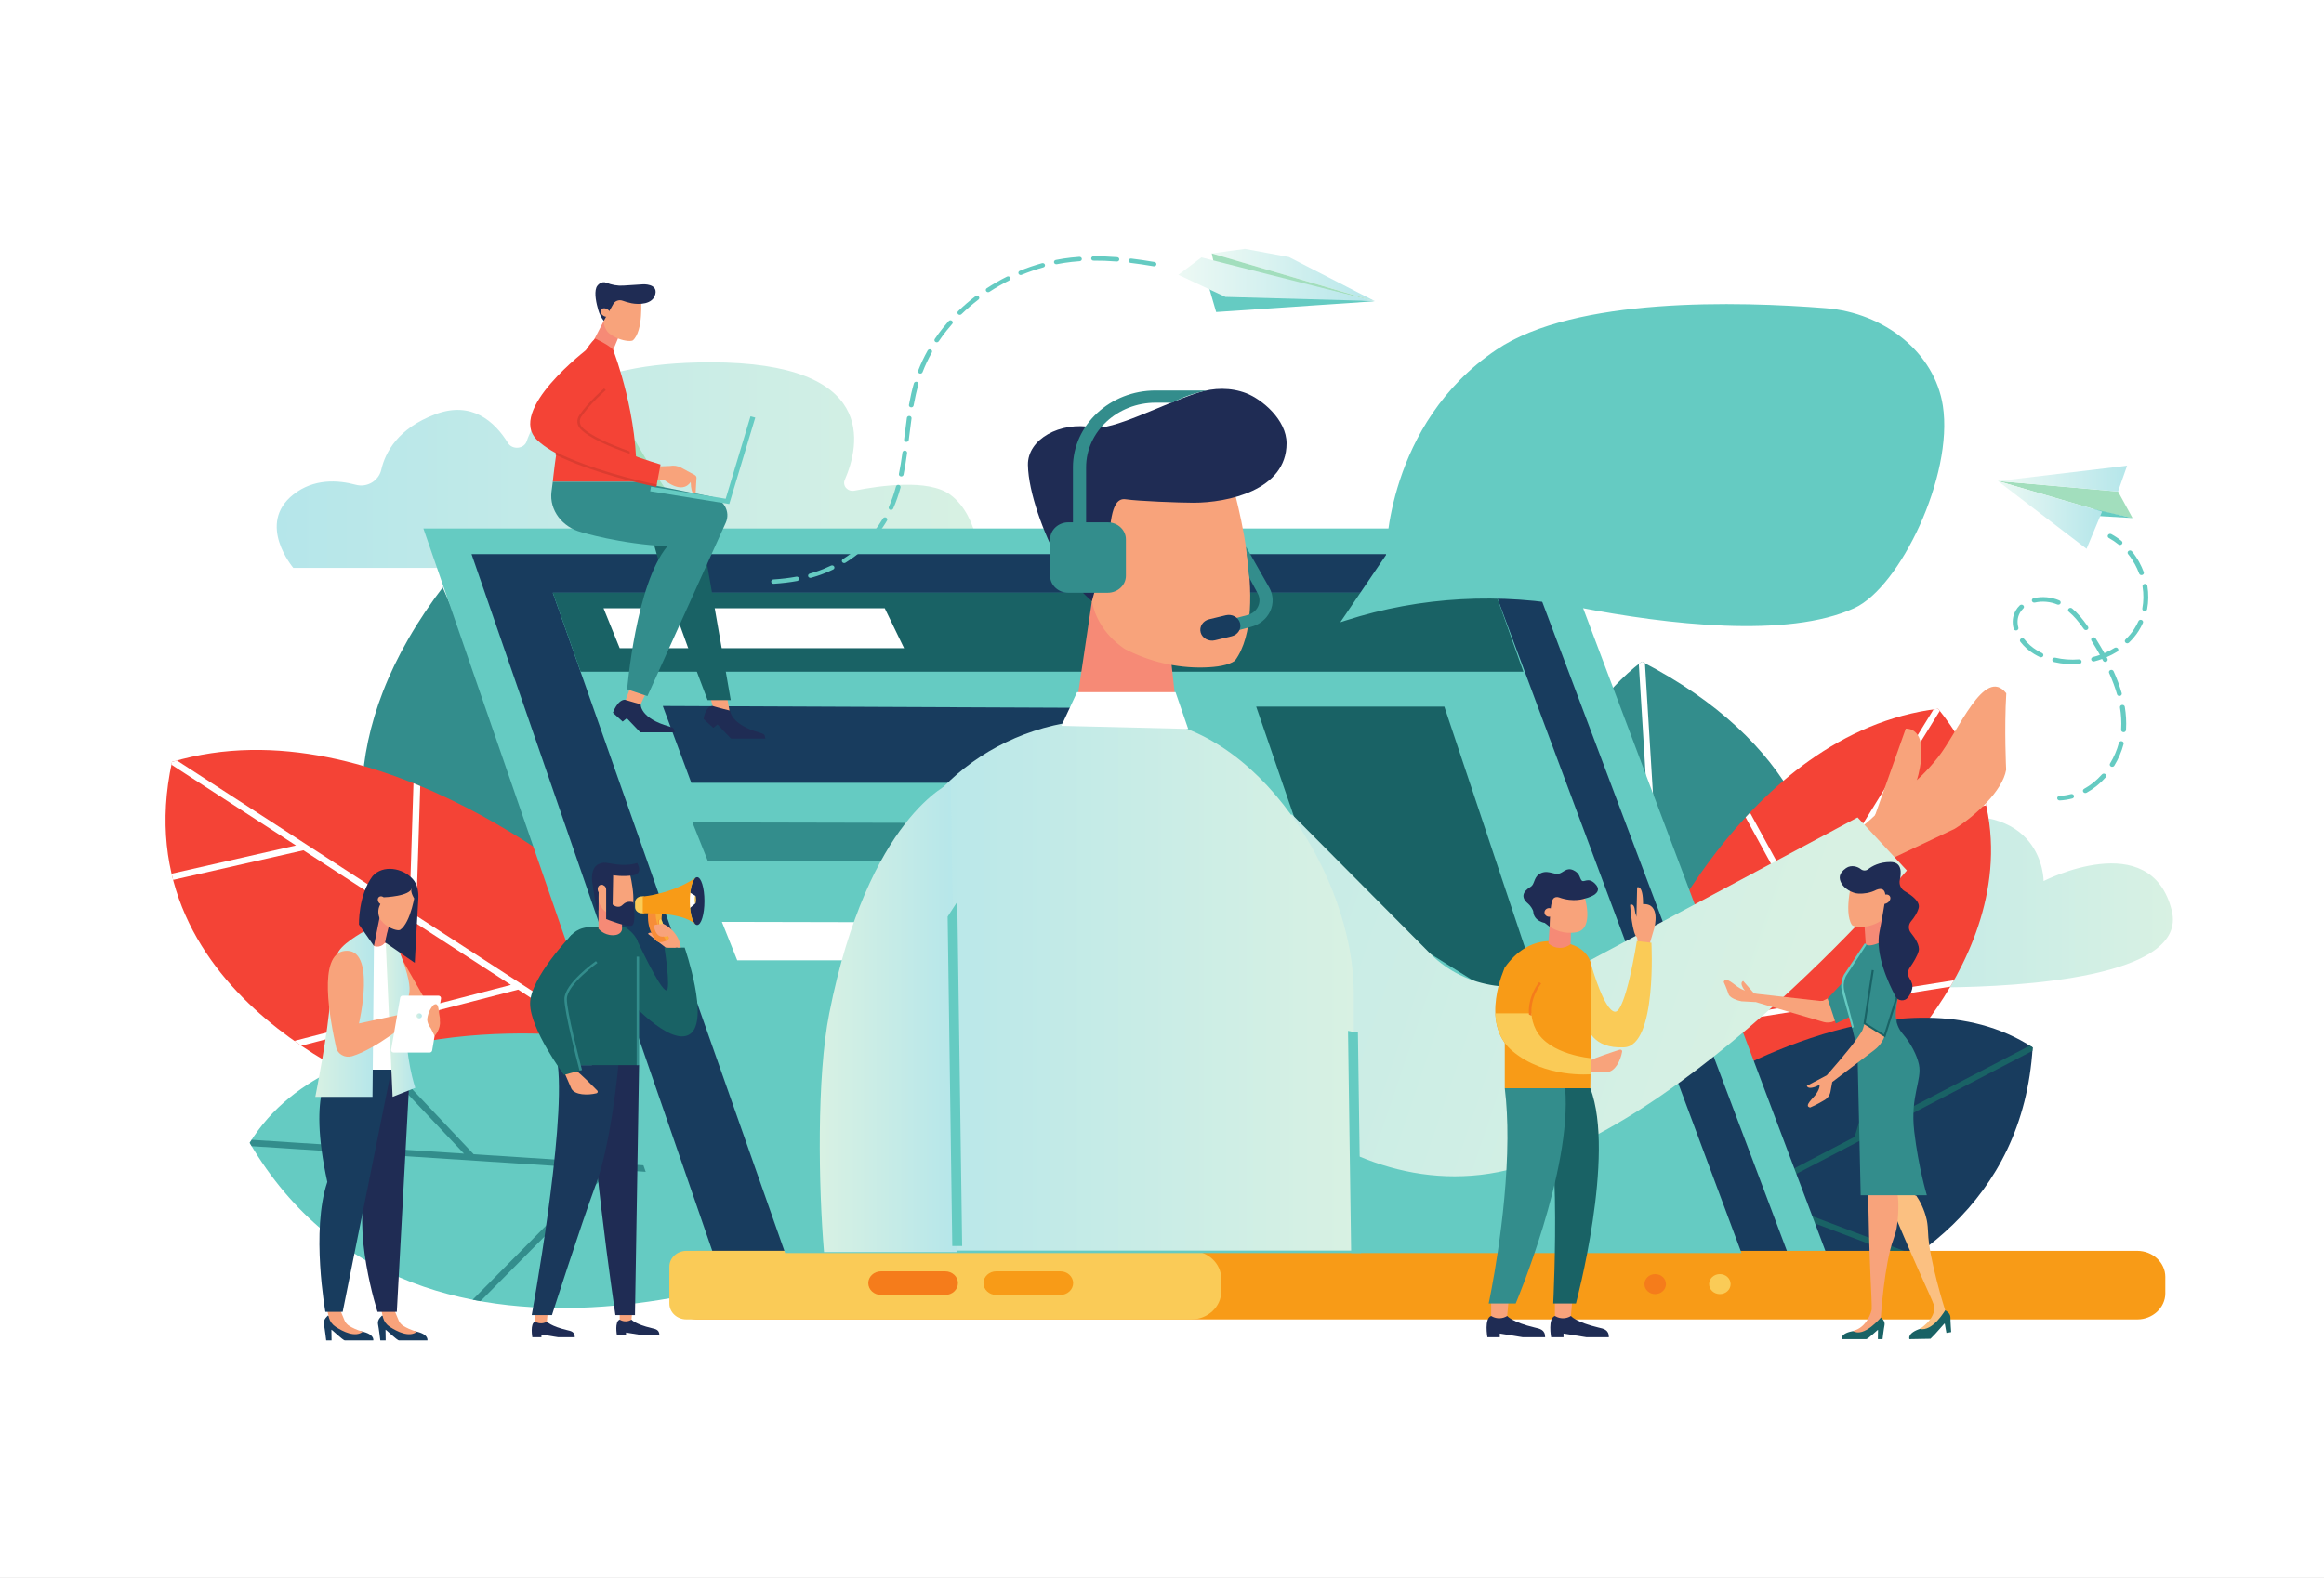 <svg width="1200" height="815" viewBox="0 0 1200 815" fill="none" xmlns="http://www.w3.org/2000/svg">
<rect x="0" y="0" width="1200" height="815" fill="#333333" stroke="none"/>
<g clip-path="url(#clip0)">
<path d="M1200.01 815H0V-0.002H1200.01V815Z" fill="white"/>
<path d="M1121.4 470.316C1130.02 505.114 1041.75 509.588 1005.38 509.966C995.299 510.07 985.267 509.181 975.384 507.317C944.627 501.515 877.305 486.289 886.747 465.582C898.93 438.869 935.523 457.495 935.523 457.495C935.523 457.495 930.93 437.328 993.201 424.006C1055.47 410.687 1055.22 455.074 1055.22 455.074C1055.22 455.074 1110.58 426.605 1121.4 470.316" fill="url(#paint0_linear)"/>
<path d="M506.211 293.302H151.44C151.44 293.302 132.2 270.675 151.44 255.449C162.057 247.046 174.595 247.916 183.701 250.384C189.636 251.993 195.552 248.271 196.855 242.652C199.013 233.351 205.661 221.177 224.757 213.983C243.545 206.907 255.428 217.713 262.304 228.815C264.567 232.47 270.59 231.92 271.954 227.901C277.911 210.373 298.667 187.137 366.862 187.137C453.597 187.137 443.959 230.006 436.208 247.824C434.861 250.918 437.71 254.124 441.221 253.426C454.599 250.765 479.433 247.319 490.569 255.449C506.211 266.863 506.211 293.302 506.211 293.302" fill="url(#paint1_linear)"/>
<path d="M365.023 477.557C365.023 477.557 343.948 329.245 229.813 301.799C111.7 455.118 274.202 562.71 274.202 562.71L365.023 477.557" fill="#338D8C"/>
<path d="M229.813 301.799C229.402 302.332 229.008 302.863 228.604 303.397L299.603 466.839L187.854 430.904C188.004 432.122 188.169 433.331 188.347 434.536L301.357 470.877L321.844 518.04L324.55 515.504L283.709 421.484V421.486L322.301 368.822C321.615 367.821 320.925 366.821 320.22 365.826L282.117 417.823L231.959 302.356C231.242 302.173 230.539 301.972 229.815 301.799H229.813" fill="white"/>
<path d="M312.155 464.679C312.155 464.679 196.332 361.43 88.829 393.526C61.932 517.265 205.814 566.127 205.814 566.127L346 560.393L312.155 464.679Z" fill="#F44336"/>
<path d="M213.503 404.564L211.407 470.691L91.387 392.812C90.534 393.05 89.681 393.271 88.829 393.526C88.722 394.012 88.643 394.487 88.542 394.972L152.823 436.684L88.607 451.266C88.739 451.836 88.889 452.397 89.03 452.962L89.423 454.459L156.681 439.185L263.808 508.696L151.98 537.632C153.177 538.477 154.372 539.309 155.561 540.114L267.563 511.133L343.632 560.491L346 560.393L344.911 557.315L214.872 472.938L216.994 405.989C215.837 405.507 214.672 405.033 213.503 404.564" fill="white"/>
<path d="M305.901 535.824C305.901 535.824 173.409 517.601 128.934 590.291C216.821 740.243 428.187 646.898 428.187 646.898L305.901 535.824" fill="#65CBC2"/>
<path d="M128.935 590.292C129.274 590.87 129.619 591.434 129.961 592.004L310.907 603.772L244.043 671.312C245.393 671.579 246.745 671.828 248.097 672.065L315.418 604.066L386.092 608.662L382.185 605.113L244.586 596.164L195.045 543.732C193.833 544.1 192.627 544.482 191.423 544.877L239.575 595.838L129.95 588.708C129.613 589.236 129.264 589.751 128.935 590.288L128.935 590.292" fill="#338D8C"/>
<path d="M810.193 533.559C810.193 533.559 765.942 404.978 847.713 341.705C1007.63 424.527 919.59 570.525 919.59 570.525L810.193 533.559" fill="#338D8C"/>
<path d="M847.713 341.705C848.27 341.994 848.812 342.285 849.363 342.575L859.138 501.384L935.447 432.038C935.829 433.086 936.196 434.132 936.549 435.179L859.381 505.307L862.202 551.134L858.943 550.033L853.319 458.679L800.006 429.522C800.151 428.459 800.297 427.398 800.461 426.334L853.1 455.121L846.195 342.928C846.703 342.522 847.194 342.106 847.713 341.705" fill="white"/>
<path d="M848 504.116C848 504.116 899.742 378.378 1000.77 366.071C1073.99 457.421 976.816 548.824 976.816 548.824L860.035 594.348L848 504.116Z" fill="#F44336"/>
<path d="M903.601 419.728L932.71 472.941L998.39 366.406C999.184 366.294 999.972 366.169 1000.77 366.071C1001.06 366.431 1001.32 366.791 1001.61 367.15L966.428 424.21L1024.88 413.114C1025.01 413.626 1025.11 414.137 1025.24 414.649L1025.53 416.014L964.318 427.635L905.694 522.724L1008.94 506.291C1008.31 507.41 1007.68 508.516 1007.05 509.598L903.638 526.058L862.009 593.58L860.035 594.348L859.65 591.447L930.813 476.017L901.344 422.142C902.088 421.336 902.842 420.53 903.601 419.728" fill="white"/>
<path d="M882.581 559.937L862.442 610.28C869.321 612.087 875.796 614.942 881.859 618.863C886.104 622.5 890.348 626.134 894.591 629.769C901.462 636.822 905.58 645.59 907.628 654.795C912.221 657.955 916.424 661.555 920.071 665.3C923.692 669.019 926.546 673.217 928.742 677.7C984.817 659.444 1044.57 621.194 1049.57 541.01C983.155 497.616 882.581 559.937 882.581 559.937Z" fill="#183C5E"/>
<path d="M1049.57 541.013L1049.56 541.01C1049.07 540.689 1048.58 540.392 1048.08 540.084L961.575 585.16L979.755 526.329C978.608 526.437 977.467 526.558 976.325 526.691L957.619 587.222L887.546 623.734C888.368 624.438 889.19 625.142 890.014 625.848L903.088 619.036L986.201 650.422C987.207 649.743 988.205 649.055 989.197 648.355L906.648 617.18L1049.44 542.777C1049.48 542.189 1049.53 541.605 1049.57 541.013" fill="#196265"/>
<path d="M218.611 272.948H801.924L948.776 662.617H353.224L218.611 272.948Z" fill="#65CBC2"/>
<path d="M243.482 286.221H787.058L923.903 649.344H368.924L243.482 286.221Z" fill="#183C5E"/>
<path d="M1103.57 681.473H360.112C352.147 681.473 345.631 675.415 345.631 668.012V659.507C345.631 652.104 352.147 646.045 360.112 646.045H1103.57C1111.54 646.045 1118.06 652.104 1118.06 659.507V668.012C1118.06 675.415 1111.54 681.473 1103.57 681.473Z" fill="#F89B17"/>
<path d="M615.062 681.473H354.427C349.589 681.473 345.631 677.793 345.631 673.297V654.222C345.631 649.724 349.589 646.045 354.427 646.045H615.062C623.607 646.045 630.6 652.546 630.6 660.493V667.026C630.6 674.971 623.607 681.473 615.062 681.473Z" fill="#FACB57"/>
<path d="M893.611 663.236C893.611 666.09 891.125 668.402 888.055 668.402C884.988 668.402 882.499 666.09 882.499 663.236C882.499 660.384 884.988 658.071 888.055 658.071C891.125 658.071 893.611 660.384 893.611 663.236Z" fill="#FACB57"/>
<path d="M860.227 663.236C860.227 666.09 857.739 668.402 854.669 668.402C851.601 668.402 849.113 666.09 849.113 663.236C849.113 660.384 851.601 658.071 854.669 658.071C857.739 658.071 860.227 660.384 860.227 663.236Z" fill="#F57C1B"/>
<path d="M547.567 668.828H514.371C510.767 668.828 507.818 666.086 507.818 662.737C507.818 659.386 510.767 656.644 514.371 656.644H547.567C551.172 656.644 554.121 659.386 554.121 662.737C554.121 666.086 551.172 668.828 547.567 668.828Z" fill="#F89B17"/>
<path d="M488.09 668.828H454.895C451.29 668.828 448.341 666.086 448.341 662.737C448.341 659.386 451.29 656.644 454.895 656.644H488.09C491.695 656.644 494.644 659.386 494.644 662.737C494.644 666.086 491.695 668.828 488.09 668.828Z" fill="#F57C1B"/>
<path d="M285.431 306.17L405.412 647.187H899.232L772.125 306.17H285.431Z" fill="#65CBC2"/>
<path d="M977.185 411.012C979.867 410.11 988.766 406.21 1000.65 391.204C1011.32 377.738 1024.68 343.7 1035.95 358.096C1034.84 376.205 1035.88 397.59 1035.88 397.59C1034.05 408.487 1019.84 421.514 1009.32 428.066L974.406 444.597C974.406 444.597 956.892 437.71 956 437.526L957.359 429.939C965.052 424.611 971.681 418.166 977.185 411.012" fill="#F8A37B"/>
<path d="M987.12 409.998C987.12 409.998 988.173 409.948 989.991 409.468C989.559 411.821 989.274 414.164 989.07 416.498C984.367 424.057 979.913 431.747 975.296 439.35C970.99 436.251 964.933 431.918 964.445 431.683L984.049 376.315C984.049 376.315 992.107 375.537 992.148 387.735C992.189 399.932 987.12 409.998 987.12 409.998Z" fill="#F8A37B"/>
<path d="M342.229 364.639L356.956 404.331H592.332L580.784 365.67L342.229 364.639Z" fill="#183C5E"/>
<path d="M648.635 364.956L679.938 456.115L801.622 531.977L745.788 364.956H648.635Z" fill="#196265"/>
<path d="M357.517 424.753L365.449 444.597H600.825L589.277 425.268L357.517 424.753" fill="#338D8C"/>
<path d="M372.74 476.155L380.672 496.001H616.048L604.501 476.67L372.74 476.155" fill="white"/>
<path d="M285.431 306.17L299.813 346.955H786.621L772.125 306.17H285.431Z" fill="#196265"/>
<path d="M601.138 506.627C601.138 506.627 668.133 617.824 764.532 606.786C860.934 595.75 984.62 449.613 984.62 449.613L959.166 422.196L808.554 502.64C785.619 514.891 756.62 510.766 738.671 492.7L667.014 420.568L601.138 506.627Z" fill="url(#paint2_linear)"/>
<path d="M604.104 335.681L609.526 385.287L552.349 387.392L563.806 310.489L604.104 335.681Z" fill="#F68A76"/>
<path d="M621.667 344.747C628.311 344.575 634.466 343.651 637.689 341.211C656.847 315.307 635.024 245.479 635.024 245.479L604.404 233.493L565.496 256.055L563.281 302.849C562.69 315.34 569.14 327.323 580.653 335.125C592.978 341.557 607.207 345.118 621.667 344.747" fill="#F8A37B"/>
<path d="M571.626 282.575C573.763 274.712 572.649 256.576 581.257 257.887C587.537 258.842 609.059 259.667 616.3 259.667C633.558 259.667 664.323 253.388 664.323 228.972C664.323 216.764 651.587 206.241 643.522 203.111C635.603 200.039 626.663 200.186 618.564 202.818C599.56 208.993 574.356 222.62 564.305 220.741C547.396 217.581 530.525 226.802 530.765 240.159C531.018 254.427 539.027 275.892 546.57 289.525C550.937 297.415 556.774 304.491 563.806 310.489L571.626 282.575" fill="#1F2C54"/>
<path d="M554.129 284.34C557.975 281.184 565.173 281.78 570.208 285.675C575.241 289.571 576.204 295.288 572.359 298.446C568.513 301.603 561.314 301.004 556.279 297.11C551.245 293.216 550.282 287.497 554.129 284.34" fill="#F8A37B"/>
<path d="M699.024 645.911V512.69C699.024 454.03 649.776 373.14 586.722 370.989C584.823 370.924 582.897 370.891 580.936 370.891C571.54 370.891 562.766 371.541 554.591 372.71C497.224 380.914 455.655 428.085 455.655 482.045V645.911H699.024Z" fill="url(#paint3_linear)"/>
<path d="M606.978 357.494H556.135L548.045 374.896L613.521 376.475L606.978 357.494" fill="white"/>
<path d="M494.394 646.7L490.973 404.331C490.973 404.331 448.341 421.689 428.187 523.417C421.653 556.399 422.641 613.065 425.485 646.7H494.394" fill="url(#paint4_linear)"/>
<path d="M496.809 643.543L494.299 465.745C492.627 468.298 490.965 470.858 489.31 473.424L491.712 643.543H496.809" fill="#65CBC2"/>
<path d="M696.056 532.438L697.675 647.187H702.773L701.164 533.287C699.445 533.093 697.741 532.815 696.056 532.438Z" fill="#65CBC2"/>
<path d="M571.944 306.17H551.642C546.463 306.17 542.227 302.231 542.227 297.418V278.542C542.227 273.728 546.463 269.79 551.642 269.79H571.944C577.123 269.79 581.359 273.728 581.359 278.542V297.418C581.359 302.231 577.123 306.17 571.944 306.17" fill="#338D8C"/>
<path d="M605.279 207.997C610.954 204.971 616.945 202.953 623.2 201.68H596.73C573.176 201.68 554.012 219.496 554.012 241.394V278.761H560.806V241.394C560.806 222.979 576.923 207.997 596.73 207.997H605.279Z" fill="#338D8C"/>
<path d="M633.753 326.976L631.905 320.898L644.149 317.681C646.588 317.04 648.577 315.435 649.604 313.278C650.63 311.122 650.571 308.675 649.441 306.563L645.095 298.449L643.342 282.314L655.522 303.747C657.557 307.549 657.666 311.955 655.818 315.836C653.97 319.718 650.391 322.605 645.997 323.761L633.753 326.976" fill="#338D8C"/>
<path d="M635.985 328.623L627.31 330.709C624.103 331.48 620.803 329.672 619.972 326.692C619.145 323.71 621.09 320.642 624.295 319.871L632.97 317.785C636.175 317.014 639.477 318.823 640.306 321.802C641.135 324.784 639.19 327.852 635.985 328.623Z" fill="#183C5E"/>
<path d="M692.08 321.386L694.891 320.481C733.487 308.038 774.96 305.955 814.957 313.69C860.871 322.568 923.135 329.921 957.547 314.072C981.032 303.258 1008.77 245.653 1003.2 209.571C998.929 181.941 972.768 161.565 942.852 159.191C897.522 155.595 813.247 153.321 772.703 180.616C715.677 219.008 715.677 286.651 715.677 286.651L692.08 321.386Z" fill="#65CBC2"/>
<path d="M208.01 496.148L219.821 516.827L206.806 516.243L205.892 495.481L208.01 496.148Z" fill="#F8A37B"/>
<path d="M189.465 486.982L200.373 486.968L204.895 552.521H185.346L189.465 486.982" fill="white"/>
<path d="M169.437 679.415C169.437 679.415 166.742 681.386 167.236 683.897C167.729 686.408 168.429 692.29 168.429 692.29H171.203L171.116 686.803C171.125 686.446 177.061 692.29 178.067 692.29H192.736C192.736 692.29 193.711 688.589 185.098 687.4C176.482 686.21 169.437 679.415 169.437 679.415Z" fill="#183C5E"/>
<path d="M175.796 676.912L177.785 681.724C178.274 683.044 179.227 684.167 180.493 684.92C181.892 685.752 184.083 686.917 187.341 687.812C183.355 690.975 177.01 687.671 173.382 685.336C171.614 684.196 170.362 682.498 169.836 680.557L169.005 676.912H175.796" fill="#F8A37B"/>
<path d="M197.382 679.415C197.382 679.415 194.686 681.386 195.18 683.897C195.675 686.408 196.375 692.29 196.375 692.29H199.147L199.06 686.803C199.069 686.446 205.007 692.29 206.013 692.29H220.682C220.682 692.29 221.657 688.589 213.041 687.4C204.428 686.21 197.382 679.415 197.382 679.415" fill="#183C5E"/>
<path d="M203.74 676.912L205.729 681.724C206.218 683.044 207.171 684.167 208.438 684.92C209.836 685.752 212.027 686.917 215.287 687.812C211.3 690.975 204.956 687.671 201.328 685.336C199.56 684.196 198.308 682.498 197.781 680.557L196.95 676.912H203.74" fill="#F8A37B"/>
<path d="M181.099 552.521C181.099 552.521 179.266 562.32 189.804 610.476C181.274 635.575 194.936 677.567 194.936 677.567H204.895L211.674 552.521H181.099" fill="#1F2C54"/>
<path d="M199.176 486.982L202.714 566.517L214.438 561.852C214.438 561.852 209.155 546.922 209.658 526.179C207.864 511.18 217.018 519.081 205.804 490.202C201.627 486.968 199.176 486.982 199.176 486.982" fill="url(#paint5_linear)"/>
<path d="M200.706 478.767L199.334 485.474C198.729 488.424 195.124 489.888 192.386 488.291L187.576 485.488L196.166 467.434L200.706 478.767Z" fill="#F68A76"/>
<path d="M171.515 552.521C171.515 552.521 158.467 562.32 169.006 610.476C160.475 635.575 168.003 677.567 168.003 677.567H176.942L202.092 552.521H171.515Z" fill="#183C5E"/>
<path d="M189.465 480.243C189.465 480.243 178.451 485.996 175.028 491.135C171.767 496.032 170.637 507.178 170.323 517.101C169.893 530.724 162.816 566.517 162.816 566.517H192.34L193.076 488.599L189.465 480.243Z" fill="url(#paint6_linear)"/>
<path d="M211.2 458.652C204.523 457.079 198.1 463.444 198.1 463.444L193.076 488.599L185.351 477.529C185.351 477.529 184.909 462.485 192.378 452.527C197.725 446.492 207.99 448.225 213.179 454.091C215.703 456.945 216.23 460.884 215.985 464.51C215.657 469.375 214.173 497.308 214.173 497.308L198.877 486.773C198.877 486.773 199.242 483.932 200.706 478.767C203.227 469.879 215.686 459.71 211.2 458.652Z" fill="#1F2C54"/>
<path d="M196.099 463.058C197.086 462.686 198.362 463.305 198.95 464.442C199.537 465.576 199.213 466.799 198.228 467.172C197.241 467.545 195.964 466.926 195.376 465.789C194.79 464.653 195.113 463.431 196.099 463.058Z" fill="#F8A37B"/>
<path d="M203.266 479.946C204.506 480.373 205.724 480.611 206.532 480.34C212.34 476.428 214.438 460.795 214.438 460.795L209.838 456.253L200.679 458.125L196.166 467.434C194.96 469.918 195.099 472.789 196.541 475.165C198.25 477.317 200.563 479.021 203.266 479.946" fill="#F8A37B"/>
<path d="M212.73 458.329C212.255 463.057 198.1 463.444 198.1 463.444L197.361 457.043L205.615 452.819L212.146 456.473C212.146 456.473 212.805 457.539 212.73 458.329" fill="#1F2C54"/>
<path d="M212.423 459.246C211.953 461.005 213.869 464.071 213.869 464.071L214.995 462.18L214.964 460.543L213.852 459.263C213.852 459.263 212.892 457.485 212.423 459.246" fill="#1F2C54"/>
<path d="M178.04 491.135C163.753 492.684 170.501 526.95 173.571 541.018C174.325 544.479 178.135 546.592 181.758 545.53C194.188 541.886 212.348 526.751 212.348 526.751L209.469 523.381L185.346 528.616C185.346 528.616 194.601 489.338 178.04 491.135Z" fill="#F8A37B"/>
<path d="M206.621 515.335L201.956 542.18C201.82 542.957 202.466 543.663 203.313 543.663H221.782C222.458 543.663 223.034 543.206 223.141 542.584L227.722 515.739C227.855 514.964 227.209 514.261 226.365 514.261H207.978C207.302 514.261 206.728 514.716 206.621 515.335" fill="white"/>
<path d="M227.118 527.222C227.232 526.277 227.136 525.687 226.797 523.735C226.357 521.194 226.472 517.217 223.683 519.199C221.047 522.274 220.741 525.543 220.741 525.543C220.204 527.346 221.392 529.853 222.501 531.212L224.419 535.097C224.419 535.097 227.728 531.516 227.118 527.222" fill="#F8A37B"/>
<path d="M215.035 524.69C215.035 525.414 215.666 526.001 216.445 526.001C217.223 526.001 217.854 525.414 217.854 524.69C217.854 523.967 217.223 523.381 216.445 523.381C215.666 523.381 215.035 523.967 215.035 524.69Z" fill="url(#paint7_linear)"/>
<path d="M311.641 314.181L319.989 334.792H466.827L456.846 314.181H311.641" fill="white"/>
<path d="M844.965 473.939C844.106 475.705 843.975 477.702 844.602 479.552L845.704 486.835L847.049 487.677L852.058 489.6C851.52 488.168 852.058 486.685 852.058 486.685L854.258 479.15C854.258 479.15 857.679 466.436 848.395 466.981C848.442 456.625 845.339 458.335 845.339 458.335L845.125 467.287L844.965 473.939" fill="#F8A37B"/>
<path d="M821.867 499.118C821.867 499.118 828.358 522.148 833.893 522.558C839.429 522.97 845.184 486.077 845.184 486.077L852.712 486.922C852.712 486.922 855.637 539.977 838.751 540.943C821.867 541.908 819.639 530.176 819.639 530.176L821.867 499.118Z" fill="#FACB57"/>
<path d="M821.162 562.083H776.99C776.99 562.083 776.99 532.131 776.99 499.71C789.609 481.807 805.338 486.685 805.338 486.685C805.338 486.685 819.639 486.922 821.867 499.118C821.867 507.944 821.162 562.083 821.162 562.083" fill="#F89B17"/>
<path d="M800.176 478.4L799.52 487.217L799.833 487.492C802.945 490.246 807.811 490.309 811.006 487.637L811.154 481.003L800.176 478.4" fill="#F68A76"/>
<path d="M796.706 459.977L797.506 474.552C799.065 474.493 799.981 476.051 799.682 477.415C799.845 477.743 799.937 478.113 799.943 478.487C802.651 480.291 807.572 482.641 813.913 481.511C823.834 479.746 817.847 461.915 817.847 461.915L796.706 459.977Z" fill="#F8A37B"/>
<path d="M791.719 470.924C791.646 469.855 790.078 467.589 789.205 466.886C783.589 462.37 788.614 459.074 790.395 458.01C792.366 456.831 791.979 453.509 794.532 451.652C798.43 448.815 802.185 451.754 804.681 451.325C807.176 450.895 808.727 447.808 812.355 449.444C815.985 451.08 815.584 453.727 816.748 454.845C817.911 455.963 820.048 452.874 823.586 456.404C828.971 461.77 818.412 464.066 818.412 464.066C818.412 464.066 812.634 466.291 804.983 463.499C803.933 463.117 802.688 463.328 802.022 464.175C800.196 466.495 800.174 478.656 800.174 478.656L797.621 476.682C797.621 476.682 792.058 475.822 791.719 470.924" fill="#1F2C54"/>
<path d="M797.671 472.118C798.173 473.262 799.58 473.81 800.81 473.341C802.041 472.873 802.629 471.565 802.126 470.422C801.623 469.277 800.217 468.729 798.987 469.198C797.756 469.666 797.168 470.973 797.671 472.118" fill="#F8A37B"/>
<path d="M811.151 679.685C811.151 679.685 813.641 682.888 825.375 685.667C827.959 686.278 830.744 686.697 830.744 690.659C825.264 690.659 819.16 690.659 819.16 690.659L807.315 688.756V690.659H800.92C800.92 690.659 799.138 680.933 802.875 679.685C806.333 679.685 811.151 679.685 811.151 679.685" fill="#1F2C54"/>
<path d="M811.759 672.699L811.151 679.685C808.815 681.19 805.751 681.285 803.313 679.93L802.875 679.685V672.699H811.759" fill="#F8A37B"/>
<path d="M778.244 679.685C778.244 679.685 780.734 682.888 792.469 685.667C795.053 686.278 797.837 686.697 797.837 690.659C792.359 690.659 786.254 690.659 786.254 690.659L774.41 688.756V690.659H768.015C768.015 690.659 766.233 680.933 769.968 679.685C773.428 679.685 778.244 679.685 778.244 679.685" fill="#1F2C54"/>
<path d="M778.852 672.699L778.244 679.685C775.91 681.19 772.845 681.285 770.408 679.93L769.968 679.685V672.699H778.852" fill="#F8A37B"/>
<path d="M777.019 499.71C777.019 499.71 763.778 528.117 780.673 542.628C797.565 557.141 820.498 554.672 820.498 554.672V546.49C820.498 546.49 799.77 544.86 793.127 531.977C786.485 519.093 795.783 507.944 795.783 507.944" fill="#F89B17"/>
<path d="M819.144 553.549L829.718 553.756C834.012 553.536 836.869 547.575 837.583 543.143C837.688 542.478 836.985 541.949 836.302 542.171C832.713 543.328 823.484 546.368 821.098 547.745L819.144 553.549" fill="#F8A37B"/>
<path d="M821.162 562.083C834.337 596.664 813.743 673.239 813.743 673.239H802.009C802.009 673.239 807.545 564.655 792.267 562.083C815.62 562.083 811.154 562.083 821.162 562.083" fill="#196265"/>
<path d="M790.769 523.383C790.905 526.075 791.581 528.978 793.127 531.977C799.77 544.86 821.577 546.567 821.577 546.567V554.831C821.577 554.831 797.565 557.141 780.673 542.628C774.547 537.367 772.395 530.281 772.125 523.383H790.769Z" fill="#FACB57"/>
<path d="M790.871 524.63C790.407 524.434 789.942 524.248 789.482 524.044C788.687 514.525 794.676 507.347 794.752 507.257L795.792 508.023C795.717 508.112 789.753 515.27 790.871 524.63" fill="#F57C1B"/>
<path d="M846.995 475.033C846.995 475.033 844.557 474.353 844.175 470.22C843.795 466.087 841.695 467.363 841.695 467.363C841.695 467.363 842.787 483.662 845.583 484.273C848.376 484.886 846.995 475.033 846.995 475.033" fill="#F8A37B"/>
<path d="M808.171 562.083C811.759 604.486 782.636 673.239 782.636 673.239H768.687C768.687 673.239 778.167 629.278 778.359 588.017C778.402 579.086 778.008 570.285 776.99 562.083C786.621 562.083 799.429 562.083 808.171 562.083" fill="#338D8C"/>
<path d="M375.58 361.013L376.792 367.743C374.543 369.193 371.59 369.285 369.24 367.98L368.817 367.743L367.029 361.013H375.58Z" fill="#F8A37B"/>
<path d="M317.557 205.296C323.986 225.031 345.57 255.327 345.57 255.327L328.523 248.84L316.475 222.958C316.475 222.958 311.126 185.562 317.557 205.296Z" fill="#A2DEBD"/>
<path d="M363.885 284.539L377.329 361.614H365.378C365.378 361.614 338.535 292.268 335.717 271.88C335.717 260.332 362.85 271.88 362.85 271.88L363.885 284.539" fill="#196265"/>
<path d="M319.364 174.152L314.905 184.886L305.249 178.389L311.766 165.734L319.364 174.152Z" fill="#F68A76"/>
<path d="M323.002 175.932C324.499 176.183 325.924 176.245 326.77 175.839C332.369 170.871 331.003 154.273 331.003 154.273L324.747 150.251L314.89 153.612L312.033 164C311.27 166.771 312.111 169.739 314.297 171.989C316.735 173.968 319.743 175.386 323.002 175.932" fill="#F8A37B"/>
<path d="M316.629 157.106C317.504 155.436 319.605 154.651 321.469 155.32C322.828 155.808 324.468 156.32 326.092 156.634C329.958 157.388 337.167 157.323 338.4 151.852C339.632 146.38 331.98 146.851 331.98 146.851L321.815 147.502C318.805 147.696 315.812 147.129 313.047 146.009C310.604 145.019 308.434 147.126 307.909 148.534C306.764 151.623 307.958 156.901 308.962 160.285C309.541 162.244 310.492 164.083 311.766 165.734L316.629 157.106" fill="#1F2C54"/>
<path d="M310.917 159.453C311.938 158.913 313.521 159.362 314.452 160.453C315.383 161.546 315.31 162.869 314.289 163.409C313.268 163.948 311.685 163.501 310.754 162.408C309.821 161.315 309.894 159.993 310.917 159.453Z" fill="#F8A37B"/>
<path d="M377.013 367.03C377.013 367.03 377.046 374.185 392.505 378.482C395.676 379.363 394.645 380.233 395.241 381.475C390.166 381.475 377.45 381.475 377.45 381.475L370.484 374.193L368.318 375.924L363.295 371.336C363.295 371.336 364.168 364.697 367.992 364.639C371.146 365.638 377.013 367.03 377.013 367.03" fill="#1F2C54"/>
<path d="M333.082 358.916L330.191 365.111C327.56 365.807 324.733 365.01 322.963 363.069L322.644 362.72L324.98 356.348L333.082 358.916" fill="#F8A37B"/>
<path d="M317.023 181.881C317.023 181.881 318.253 180.119 307.321 174.863C290.841 190.183 285.431 248.84 285.431 248.84C285.431 248.84 323.964 248.84 328.523 248.84C329.979 215.365 317.023 181.881 317.023 181.881Z" fill="#F44336"/>
<path d="M359.604 247.253C359.794 246.495 359.431 245.71 358.706 245.32L351.684 241.533C349.944 240.598 347.897 240.288 345.93 240.669L338.314 240.952L337.317 242.07L335.735 248.33C337.264 247.987 338.161 247.769 338.161 247.769L342.997 247.894C342.997 247.894 352.122 255.772 356.645 248.92C356.832 256.211 359.13 255.652 359.13 255.652L359.604 247.253" fill="#F8A37B"/>
<path d="M285.431 248.84L284.78 253.809C284.77 253.876 284.763 253.944 284.755 254.01C283.597 263.498 290.32 272.293 300.209 274.87C300.209 274.87 319.824 280.909 344.582 282.169C328.329 301.57 323.833 356.008 323.833 356.008L334.305 359.543L374.744 269.995C377.328 264.273 373.676 257.778 367.148 256.486L328.523 248.84H285.431" fill="#338D8C"/>
<path d="M312.371 201.042C312.371 201.042 304.348 207.872 299.626 214.876C298.315 216.823 298.51 219.342 300.131 221.077C309.106 230.685 341.083 239.914 341.083 239.914L339.014 250.758C339.014 250.758 293.634 242.461 277.561 227.473C261.07 212.095 303.705 179.972 303.705 179.972" fill="#F44336"/>
<path d="M300.168 215.193C298.993 216.937 299.173 219.143 300.615 220.687C304.709 225.069 315.629 229.753 325.163 233.147C325.15 233.692 325.173 233.727 325.163 234.376C315.155 230.881 304.117 226.252 299.648 221.467C297.834 219.526 297.608 216.75 299.084 214.56C303.798 207.567 311.86 200.672 311.941 200.603L312.804 201.481C312.724 201.549 304.788 208.338 300.168 215.193" fill="#DB3C30"/>
<path d="M287.023 233.498C304.45 242.242 329.986 248.505 339.105 250.277C339.014 250.758 338.93 251.155 338.834 251.425C330.059 249.757 304.763 243.72 286.849 234.868C286.871 234.41 286.944 233.927 287.023 233.498Z" fill="#DB3C30"/>
<path d="M376.556 260.332L389.986 215.687L387.523 215.045L374.713 257.619L336.153 251.39L335.717 253.734L376.556 260.332" fill="#65CBC2"/>
<path d="M330.831 363.738C330.831 363.738 330.225 370.955 345.684 375.251C348.855 376.132 347.824 377.004 348.421 378.245C343.343 378.245 330.628 378.245 330.628 378.245L323.663 370.963L321.498 372.693L316.475 368.107C316.475 368.107 318.819 361.466 322.644 361.408C325.8 362.409 330.831 363.738 330.831 363.738Z" fill="#1F2C54"/>
<path d="M1004.38 676.757C1004.38 676.757 1007.11 678.101 1007.11 680.402C1007.1 682.701 1007.5 688.02 1007.5 688.02L1005.04 688.435L1004.17 683.559C1004.1 683.24 999.763 688.709 996.811 691.455L985.951 691.649C985.951 691.649 984.45 688.514 991.881 686.174C999.311 683.832 1004.38 676.757 1004.38 676.757Z" fill="#196265"/>
<path d="M995.557 636.448C995.514 634.741 995.275 631.963 994.92 630.284C993.673 624.419 991.066 619.928 989.493 617.614C986.831 616.697 984.282 615.55 981.562 614.551C978.717 613.504 975.639 612.834 971.941 612.013C972.075 612.354 972.213 612.695 972.352 613.036C988.258 652.052 997.15 669.772 998.538 673.965C998.749 674.608 998.946 675.241 998.871 675.909C998.64 677.934 997.626 682.261 991.249 686.382C998.02 687.95 1004.38 676.757 1004.38 676.757C1004.38 676.757 995.893 649.876 995.557 636.448Z" fill="#FBC081"/>
<path d="M962.782 478.651L963.501 489.254L974.639 487.113L973.302 472.701L962.782 478.651" fill="#F68A76"/>
<path d="M960.212 478.76C958.585 478.716 957.077 478.467 956.287 477.811C951.594 470.856 956.941 452.11 956.941 452.11L973.976 454.949L974.518 467.513C974.662 470.866 973.081 474.083 970.261 476.178C967.243 477.904 963.756 478.861 960.212 478.76" fill="#F8A37B"/>
<path d="M971.177 680.456C971.177 680.456 973.521 682.169 973.091 684.353C972.661 686.534 972.053 691.649 972.053 691.649H969.643L969.718 686.878C969.711 686.567 964.549 691.649 963.674 691.649H950.919C950.919 691.649 950.072 688.432 957.561 687.398C965.052 686.364 971.177 680.456 971.177 680.456" fill="#196265"/>
<path d="M977.645 640.176C978.241 638.559 979.053 635.878 979.345 634.191C980.363 628.287 980.451 620.013 979.841 617.339C977.684 615.62 974.863 616.941 972.685 615.127C970.406 613.227 967.768 611.607 964.608 609.646C964.607 610.007 964.608 610.372 964.612 610.737C964.979 652.46 966.711 671.947 966.45 676.329C966.407 676.997 964.282 685.62 956.764 687.428C962.529 691.082 971.177 680.456 971.177 680.456C971.177 680.456 972.954 652.88 977.645 640.176Z" fill="#F8A37B"/>
<path d="M963.378 487.449L952.679 503.703C951.363 506.283 951.018 509.2 951.699 511.985L958.495 539.723C958.891 541.33 959.108 542.973 959.144 544.623L960.768 617.339H994.93C994.93 617.339 990.597 602.988 988.428 584.459C986.26 565.93 992.605 557.87 990.836 549.76C989.795 544.982 986.736 538.932 982.428 533.932C980.166 531.306 978.977 528.029 978.887 524.665C978.523 510.912 994.016 472.941 979.23 482.181C964.442 491.423 963.378 487.449 963.378 487.449" fill="#338D8C"/>
<path d="M962.791 528.577L961.986 531.242C961.539 532.725 960.973 533.284 959.681 535.269C955.918 541.109 943.23 555.412 943.23 555.412L932.973 560.818C932.973 560.818 933.186 562.195 935.511 561.802C937.836 561.409 939.528 560.229 939.528 560.229C939.528 560.229 939.955 561.795 937.837 564.946C936.255 567.299 931.185 571.31 934.665 572.024C937.837 570.746 941.728 568.392 941.728 568.392C943.546 567.457 944.808 565.805 945.158 563.902L946.085 558.853L967.861 542.302C970.28 540.463 972.087 538.024 973.071 535.268L973.144 535.064L962.791 528.577" fill="#F8A37B"/>
<path d="M903.577 512.069C903.061 512.101 901.288 512.055 898.262 510.337C895.55 508.795 891.008 503.957 890.048 507.17C891.444 510.157 892.694 513.846 892.694 513.846C893.73 515.564 897.019 516.786 899.244 517.17L906.29 517.559C906.29 517.559 908.812 515.185 908.952 515.093L908.215 513.903C906.55 513.533 904.992 512.9 903.577 512.069" fill="#F8A37B"/>
<path d="M973.45 535.851L962.217 528.814L966.492 500.985L967.543 501.124L963.362 528.341L972.84 534.278L979.831 512.121L980.849 512.399L973.45 535.851" fill="#196265"/>
<path d="M968.921 459.573C965.651 461.283 962.308 461.639 959.728 461.55C956.361 461.433 952.145 458.873 950.725 456.034C949.53 453.64 949.268 451.153 953.239 448.367C955.959 446.488 959.339 447.666 960.797 448.885C961.879 449.788 963.472 449.855 964.581 448.98C966.679 447.328 970.458 445.223 976.111 445.223C982.038 445.223 981.873 450.565 980.973 454.445C980.436 456.753 981.469 459.14 983.628 460.383C987.144 462.408 991.621 465.708 990.701 469.009C989.962 471.663 988.27 474.103 986.763 475.88C985.294 477.612 985.279 480.073 986.714 481.83C988.898 484.513 991.458 488.406 990.701 491.225C989.984 493.894 987.845 497.318 986.123 499.788C984.902 501.541 984.912 503.777 986.118 505.538C987.06 506.915 987.813 508.77 987.319 510.885C986.948 512.464 986.102 513.947 985.158 515.209C983.549 517.355 980.04 517.094 978.792 514.754C974.912 507.472 968.119 492.566 970.49 481.199C971.681 475.498 973.302 465.438 973.302 465.438C973.302 465.438 975.053 457.147 968.921 459.573" fill="#1F2C54"/>
<path d="M960.07 521.14L947.026 527.422C945.399 528.207 943.508 528.379 941.748 527.902L905.879 517.371V513.162L940.838 517.107L951.77 511.701L960.07 521.14" fill="#F8A37B"/>
<path d="M975.534 462.543C974.593 461.695 972.83 461.856 971.595 462.902C970.363 463.947 970.125 465.482 971.07 466.33C972.011 467.178 973.774 467.017 975.007 465.972C976.24 464.927 976.476 463.391 975.534 462.543" fill="#F8A37B"/>
<path d="M962.791 519.942L959.176 499.207L943.687 515.755L947.933 528.632L962.694 521.535C962.251 519.951 962.694 521.535 962.791 519.942Z" fill="#338D8C"/>
<path d="M956.358 531.001C956.773 530.72 956.773 530.72 957.192 530.456L952.319 511.853C951.67 509.211 952.001 506.406 953.221 504.01L963.784 487.931C963.441 487.702 963.55 487.735 963.378 487.449C963.341 487.384 962.906 487.367 962.794 487.35L952.106 503.45C950.734 506.139 950.371 509.216 951.081 512.115" fill="#65CBC2"/>
<path d="M901.819 512.582C901.819 512.582 901.637 512.647 901.294 512.691C901.525 513.059 901.731 513.435 901.921 513.816C903.226 514.771 904.496 515.765 905.789 516.733C906.315 515.911 907.058 514.76 907.124 514.688L900.097 506.673C900.097 506.673 898.673 507.096 899.478 509.163C900.287 511.231 901.819 512.582 901.819 512.582" fill="#F8A37B"/>
<path d="M326.075 681.577C326.075 681.577 327.906 683.933 336.535 685.976C338.434 686.425 340.483 686.733 340.483 689.647C336.454 689.647 331.966 689.647 331.966 689.647L323.256 688.246V689.647H318.552C318.552 689.647 317.243 682.495 319.989 681.577C322.534 681.577 326.075 681.577 326.075 681.577" fill="#1F2C54"/>
<path d="M326.522 676.44L326.075 681.577C324.358 682.684 322.104 682.753 320.312 681.757L319.989 681.577V676.44H326.522" fill="#F8A37B"/>
<path d="M282.385 682.6C282.385 682.6 284.215 684.955 292.844 686.999C294.745 687.45 296.793 687.756 296.793 690.672C292.762 690.672 288.275 690.672 288.275 690.672L279.564 689.271V690.672H274.861C274.861 690.672 273.551 683.518 276.299 682.6C278.842 682.6 282.385 682.6 282.385 682.6" fill="#1F2C54"/>
<path d="M282.832 677.463L282.385 682.6C280.668 683.706 278.414 683.777 276.622 682.78L276.299 682.6V677.463H282.832" fill="#F8A37B"/>
<path d="M329.994 550.187L327.872 679.227H317.761C317.761 679.227 302.37 575.045 305.655 550.187C308.94 525.327 329.994 550.187 329.994 550.187Z" fill="#1F2C54"/>
<path d="M319.305 550.158C319.305 550.158 315.785 589.8 307.7 611.743C299.614 633.686 285.013 679.227 285.013 679.227H274.548C274.548 679.227 292.027 584.058 288.03 550.158H319.305" fill="#1A385B"/>
<path d="M328.418 484.476C328.418 484.476 340.88 511.497 344.043 511.497C346.574 511.497 343.094 489.433 343.094 489.433H353.532C353.532 489.433 366.659 527.249 356.221 534.159C345.783 541.068 322.851 514.604 322.851 514.604L328.418 484.476" fill="#196265"/>
<path d="M291.256 553.59L295.033 562.271C296.852 565.68 303.536 565.767 307.975 564.684C308.643 564.521 308.875 563.75 308.41 563.278C305.972 560.791 299.648 554.422 297.455 552.998L291.256 553.59Z" fill="#F8A37B"/>
<path d="M322.851 478.898C322.851 478.898 329.362 483.002 329.362 487.707C329.362 492.413 329.362 550.158 329.362 550.158H291.223V491.77C291.223 491.77 292.005 478.787 305.655 478.787C319.305 478.787 322.851 478.898 322.851 478.898Z" fill="#196265"/>
<path d="M328.729 550.185V494.096L329.994 494.134V550.185H328.729Z" fill="#338D8C"/>
<path d="M309.028 464.952V479.68C309.028 479.68 311.661 483.042 316.42 483.042C321.178 483.042 321.178 479.852 321.178 479.852V470.414L314.136 468.707L309.028 464.952Z" fill="#F68A76"/>
<path d="M321.785 473.211C323.251 473.17 324.608 472.946 325.318 472.357C329.544 466.097 324.73 449.221 324.73 449.221L309.397 451.776L308.907 463.085C308.778 466.105 310.202 469.001 312.74 470.886C315.457 472.44 318.596 473.301 321.785 473.211" fill="#F8A37B"/>
<path d="M316.611 452.073C316.611 452.073 321.701 452.958 327.054 452.073C332.409 451.189 328.983 445.701 328.983 445.701C328.983 445.701 325.021 447.385 317.978 446.418C313.225 445.764 311.946 444.907 308.901 446.418C304.761 448.47 305.762 455.429 305.762 455.429L308.045 470.149H308.901C308.901 470.149 309.111 461.395 309.111 458.414C310.005 457.059 310.976 457.059 311.724 457.398C312.534 457.765 312.994 458.583 312.994 459.42V474.705C312.994 474.705 323.463 478.899 326.128 478.138C328.791 477.379 327.011 466.053 327.011 466.053C327.011 466.053 323.938 464.814 321.559 467.292C319.201 469.748 316.339 467.194 316.339 467.194L316.611 452.073Z" fill="#1F2C54"/>
<path d="M351.529 489.433L351.16 487.569C350.347 483.443 346.105 478.312 341.833 476.963L337.402 476.965L338.774 485.766L345.027 489.433H351.529Z" fill="#F8A37B"/>
<path d="M310.394 457.013C311.569 456.921 312.7 457.969 312.918 459.352C313.135 460.734 312.357 461.928 311.18 462.018C310.005 462.109 308.875 461.062 308.658 459.68C308.44 458.297 309.218 457.103 310.394 457.013Z" fill="#F8A37B"/>
<path d="M340.6 484.788L349.231 489.433C349.231 489.433 343.816 489.382 343.727 489.433L334.591 482.325C334.591 482.325 335.255 481.083 337.324 482.132C339.394 483.181 340.6 484.788 340.6 484.788" fill="#F8A37B"/>
<path d="M295.283 482.694C295.283 482.694 273.722 504.964 273.722 518.312C273.722 531.659 291.223 555.185 291.223 555.185L299.869 552.83C299.869 552.83 292.066 523.721 292.066 515.975C292.066 508.232 308.092 496.879 308.092 496.879" fill="#196265"/>
<path d="M292.699 515.975C292.699 522.644 299.047 547.02 300.538 552.698C300.1 552.807 299.918 552.838 299.258 552.998C297.423 545.981 291.434 522.53 291.434 515.975C291.434 508.033 307.044 496.882 307.708 496.411L308.476 497.346C308.318 497.458 292.699 508.608 292.699 515.975" fill="#338D8C"/>
<path d="M334.825 470.212C334.825 470.212 333.045 478.839 338.774 485.766C339.127 486.194 339.73 486.516 340.386 486.6C341.716 486.765 342.649 486.331 343.369 486.14C344.427 485.859 344.932 485.357 345.173 484.937C345.38 484.58 345.321 484.153 345.049 483.774C343.887 482.165 340.296 476.633 341.93 471.738C338.873 469.442 334.825 470.212 334.825 470.212" fill="#F78D38"/>
<path d="M344.164 485.838C344.82 485.532 344.95 485.327 345.173 484.937C345.38 484.58 345.321 484.153 345.049 483.774C343.887 482.165 340.296 476.633 341.93 471.738C340.85 470.926 339.647 470.503 338.541 470.288C338.358 475.665 339.598 479.259 344.164 485.838Z" fill="#F9AB37"/>
<path d="M339.941 477.327C340.215 478.56 340.858 479.481 341.382 479.381C341.903 479.282 342.105 478.2 341.833 476.963C341.56 475.73 340.916 474.809 340.393 474.91C339.871 475.008 339.669 476.092 339.941 477.327" fill="#F78D38"/>
<path d="M340.289 474.945L340.838 474.825L340.797 475.081L340.432 475.215L340.289 474.945" fill="#F78D38"/>
<path d="M341.256 479.384L341.922 479.264L341.166 479.162L341.256 479.384Z" fill="#EE2662"/>
<path d="M340.388 477.24C340.66 478.475 341.305 479.395 341.827 479.296C342.348 479.195 342.55 478.115 342.277 476.88C342.005 475.645 341.361 474.724 340.838 474.825C340.316 474.923 340.114 476.006 340.388 477.24Z" fill="#FACB57"/>
<path d="M332.496 462.941H331.474C329.52 462.941 327.922 464.356 327.922 466.089V468.587C327.922 470.316 329.52 471.733 331.474 471.733H332.496V462.941Z" fill="#FACB57"/>
<path d="M363.742 465.416C363.742 472.237 362.055 477.766 359.976 477.766C357.895 477.766 356.209 472.237 356.209 465.416C356.209 458.595 357.895 453.067 359.976 453.067C362.055 453.067 363.742 458.595 363.742 465.416Z" fill="#1F2C54"/>
<path d="M356.042 460.865L359.02 462.667V466.662L355.951 469.25L354.891 464.056L356.042 460.865" fill="white"/>
<path d="M356.209 465.416C356.209 459.685 357.401 454.88 359.016 453.485C359.013 453.484 359.011 453.48 359.008 453.477C346.532 461.849 331.902 463.03 331.902 463.03V471.747C331.902 471.747 351.685 470.713 359.008 477.353C359.013 477.352 359.017 477.35 359.02 477.349C357.403 475.961 356.209 471.153 356.209 465.416" fill="#F89B17"/>
<path d="M359.428 464.655C359.428 465.764 359.244 466.662 359.02 466.662C358.796 466.662 358.614 465.764 358.614 464.655C358.614 463.546 358.796 462.649 359.02 462.649C359.244 462.649 359.428 463.546 359.428 464.655Z" fill="#FACB57"/>
<path d="M346.732 483.042C346.426 483.146 345.36 483.773 341.911 483.773C339.401 483.773 338.271 480.903 337.842 479.345C337.69 478.795 337.558 478.015 338.297 477.666L342.329 477.146L346.732 483.042Z" fill="#F8A37B"/>
<path d="M710.034 155.608L665.549 132.782L642.841 128.559L625.681 130.904L710.034 155.608" fill="url(#paint8_linear)"/>
<path d="M710.034 155.608L626.736 135.7L625.681 130.904" fill="#A2DEBD"/>
<path d="M624.358 148.986L624.467 149.149L627.961 161.171L709.824 155.612L624.358 148.986" fill="#65CBC2"/>
<path d="M608.454 141.941L620.337 132.973L709.492 155.478L632.748 153.357L608.454 141.941" fill="url(#paint9_linear)"/>
<path d="M421.087 295.374C423.81 294.484 426.506 293.396 429.101 292.142C429.697 291.856 430.421 292.071 430.733 292.622C431.041 293.173 430.81 293.85 430.215 294.139C427.523 295.441 424.72 296.571 421.892 297.497C420.866 297.835 419.837 298.144 418.802 298.433C418.422 298.541 418.03 298.465 417.732 298.261C417.53 298.121 417.371 297.92 417.296 297.68C417.102 297.085 417.466 296.458 418.106 296.279C419.105 296 420.098 295.697 421.087 295.374" fill="#65CBC2"/>
<path d="M584.113 133.556C587.891 134.007 591.823 134.585 596.132 135.324C596.788 135.438 597.219 136.024 597.102 136.635C596.982 137.246 596.35 137.651 595.692 137.538C591.427 136.804 587.539 136.234 583.805 135.789C583.595 135.763 583.401 135.688 583.24 135.577C582.9 135.343 582.701 134.949 582.759 134.53C582.844 133.913 583.45 133.477 584.113 133.556Z" fill="#65CBC2"/>
<path d="M563.93 134.418C563.636 134.214 563.444 133.891 563.439 133.523C563.434 132.902 563.972 132.393 564.64 132.389C568.521 132.357 572.629 132.507 576.841 132.836C577.507 132.886 578.005 133.431 577.943 134.05C577.887 134.669 577.305 135.13 576.637 135.078C572.499 134.754 568.47 134.607 564.659 134.637C564.387 134.641 564.135 134.56 563.93 134.418" fill="#65CBC2"/>
<path d="M444.44 281.811C444.917 281.376 445.681 281.37 446.148 281.831C446.616 282.276 446.609 282.987 446.126 283.421C443.194 286.084 439.981 288.513 436.577 290.634C436.142 290.905 435.581 290.878 435.182 290.604C435.073 290.529 434.977 290.438 434.898 290.326C434.526 289.811 434.674 289.111 435.23 288.765C438.51 286.72 441.608 284.38 444.44 281.811" fill="#65CBC2"/>
<path d="M449.427 278.516C448.909 278.122 448.836 277.414 449.259 276.932C449.943 276.155 450.607 275.366 451.249 274.559C452.97 272.4 454.534 270.124 455.9 267.8C456.218 267.253 456.953 267.051 457.539 267.35C458.11 267.643 458.344 268.332 458.023 268.877C456.607 271.293 454.981 273.655 453.196 275.9C452.53 276.735 451.84 277.555 451.129 278.36C450.719 278.826 449.991 278.906 449.474 278.551C449.459 278.54 449.442 278.529 449.427 278.516" fill="#65CBC2"/>
<path d="M459.613 263.283C459.518 263.247 459.432 263.201 459.353 263.147C458.919 262.847 458.738 262.301 458.956 261.815C460.391 258.569 461.597 255.125 462.638 251.284C462.8 250.681 463.459 250.316 464.108 250.468C464.75 250.618 465.147 251.232 464.984 251.832C463.916 255.78 462.674 259.326 461.193 262.67C460.94 263.247 460.23 263.52 459.613 263.283" fill="#65CBC2"/>
<path d="M491.702 167.283C490.693 168.426 489.716 169.592 488.77 170.778C487.343 172.568 485.981 174.424 484.72 176.291C484.365 176.817 483.618 176.974 483.052 176.646C483.027 176.63 483.001 176.614 482.974 176.595C482.473 176.251 482.332 175.596 482.672 175.095C483.963 173.18 485.361 171.277 486.825 169.438C487.793 168.222 488.795 167.027 489.832 165.855C490.254 165.375 490.98 165.243 491.535 165.7C492.05 166.094 492.125 166.801 491.702 167.283" fill="#65CBC2"/>
<path d="M481.155 182.067C479.304 185.362 477.69 188.778 476.358 192.219C476.132 192.804 475.437 193.108 474.809 192.896C474.695 192.86 474.592 192.806 474.498 192.743C474.08 192.455 473.895 191.936 474.08 191.459C475.449 187.92 477.107 184.409 479.008 181.024C479.319 180.474 480.049 180.261 480.64 180.548C481.226 180.829 481.466 181.515 481.155 182.067" fill="#65CBC2"/>
<path d="M505.216 154.739C502.136 157.087 499.187 159.63 496.454 162.294C496.03 162.71 495.344 162.755 494.861 162.422C494.819 162.394 494.781 162.364 494.742 162.331C494.26 161.903 494.241 161.19 494.703 160.74C497.504 158.011 500.524 155.406 503.677 152.999C504.195 152.606 504.959 152.669 505.382 153.155C505.805 153.635 505.731 154.343 505.216 154.739Z" fill="#65CBC2"/>
<path d="M527.525 141.935C527.114 142.106 526.654 142.042 526.318 141.81C526.153 141.698 526.019 141.546 525.93 141.362C525.659 140.793 525.936 140.128 526.547 139.877C530.298 138.334 534.165 137.013 538.041 135.945C538.689 135.77 539.358 136.109 539.546 136.703C539.737 137.298 539.372 137.924 538.729 138.102C534.952 139.143 531.182 140.432 527.525 141.935" fill="#65CBC2"/>
<path d="M467.899 228.25C467.68 228.226 467.481 228.15 467.316 228.035C466.982 227.805 466.783 227.416 466.834 227.004L467.007 225.589C467.407 222.326 467.807 219.062 468.271 215.81C468.358 215.195 468.968 214.762 469.63 214.842C470.292 214.928 470.758 215.488 470.671 216.106C470.209 219.345 469.81 222.595 469.413 225.843L469.239 227.258C469.163 227.877 468.563 228.319 467.899 228.25" fill="#65CBC2"/>
<path d="M510.92 150.697C510.482 150.986 509.911 150.963 509.503 150.682C509.403 150.613 509.311 150.529 509.233 150.426C508.849 149.92 508.978 149.217 509.525 148.858C512.863 146.671 516.369 144.658 519.943 142.878C520.534 142.586 521.263 142.794 521.58 143.339C521.896 143.885 521.675 144.569 521.084 144.863C517.597 146.598 514.178 148.561 510.92 150.697" fill="#65CBC2"/>
<path d="M467.332 232.721C467.999 232.801 468.465 233.359 468.38 233.979C467.787 238.362 467.201 241.916 466.545 245.171C466.421 245.781 465.789 246.182 465.132 246.067C464.945 246.035 464.779 245.964 464.636 245.866C464.274 245.618 464.077 245.193 464.166 244.754C464.814 241.547 465.39 238.033 465.981 233.697C466.063 233.079 466.669 232.643 467.332 232.721" fill="#65CBC2"/>
<path d="M411.176 297.865C411.83 297.746 412.467 298.141 412.594 298.751C412.725 299.36 412.298 299.951 411.641 300.071C407.868 300.764 403.897 301.24 399.503 301.53C399.202 301.549 398.922 301.465 398.698 301.311C398.424 301.123 398.236 300.827 398.21 300.486C398.163 299.866 398.665 299.327 399.331 299.285C403.625 299.002 407.5 298.536 411.176 297.865" fill="#65CBC2"/>
<path d="M473.37 197.196C474.012 197.361 474.401 197.973 474.225 198.575C473.272 201.883 472.455 205.448 471.729 209.467C471.619 210.08 470.994 210.493 470.338 210.391C470.141 210.361 469.966 210.288 469.815 210.185C469.462 209.942 469.263 209.527 469.343 209.094C470.078 205.002 470.912 201.37 471.889 197.992C472.062 197.392 472.725 197.035 473.37 197.196" fill="#65CBC2"/>
<path d="M553.064 133.055C554.477 132.899 555.892 132.772 557.307 132.673C557.971 132.627 558.556 133.088 558.605 133.709C558.656 134.328 558.158 134.871 557.491 134.917C556.108 135.013 554.73 135.138 553.349 135.29C550.793 135.572 548.209 135.967 545.673 136.466C545.322 136.536 544.97 136.455 544.703 136.27C544.474 136.112 544.303 135.879 544.24 135.599C544.1 134.991 544.518 134.393 545.174 134.266C547.78 133.751 550.436 133.347 553.064 133.055" fill="#65CBC2"/>
<path d="M1093.65 253.871L1101.13 267.564L1085.41 264.228L1031.61 248.467L1093.65 253.871" fill="#A2DEBD"/>
<path d="M1101.13 267.564L1074.42 266.02L1080.97 262.926L1101.13 267.564Z" fill="#65CBC2"/>
<path d="M1093.65 253.871L1098.32 240.533L1031.61 248.467L1093.65 253.871Z" fill="url(#paint10_linear)"/>
<path d="M1031.61 248.467L1085.41 264.228L1077.39 283.454L1031.61 248.467Z" fill="url(#paint11_linear)"/>
<path d="M1095.24 281.341C1095.38 281.275 1095.5 281.185 1095.62 281.067C1096.07 280.582 1096.02 279.844 1095.49 279.42C1093.84 278.082 1092.06 276.89 1090.2 275.877C1089.61 275.546 1088.84 275.734 1088.49 276.293C1088.13 276.85 1088.33 277.566 1088.93 277.891C1090.66 278.831 1092.31 279.939 1093.84 281.182C1094.24 281.503 1094.79 281.552 1095.24 281.341" fill="#65CBC2"/>
<path d="M1062.28 312.239C1058.76 310.729 1054.43 310.35 1050.71 311.225C1050.03 311.383 1049.35 311.004 1049.18 310.38C1049.01 309.753 1049.42 309.121 1050.09 308.96C1054.42 307.942 1059.24 308.365 1063.33 310.116C1063.96 310.386 1064.23 311.081 1063.94 311.667C1063.82 311.915 1063.62 312.105 1063.37 312.22C1063.04 312.376 1062.64 312.394 1062.28 312.239V312.239ZM1041.27 325.582C1040.6 325.739 1039.91 325.357 1039.75 324.732C1038.85 321.411 1039.21 318.189 1040.78 315.415C1041.34 314.41 1042.07 313.486 1042.92 312.67C1043.4 312.206 1044.2 312.196 1044.7 312.646C1045.2 313.096 1045.21 313.835 1044.72 314.298C1044.04 314.955 1043.46 315.697 1043 316.503C1041.71 318.793 1041.43 321.37 1042.19 324.165C1042.33 324.703 1042.05 325.248 1041.54 325.488C1041.45 325.529 1041.36 325.559 1041.27 325.582V325.582ZM1106.15 296.982C1105.49 297.192 1104.78 296.867 1104.56 296.257C1103.95 294.612 1103.21 292.996 1102.37 291.458C1101.35 289.596 1100.17 287.821 1098.84 286.183C1098.42 285.67 1098.53 284.936 1099.09 284.549C1099.64 284.156 1100.43 284.261 1100.85 284.781C1102.26 286.526 1103.53 288.416 1104.61 290.398C1105.51 292.034 1106.29 293.749 1106.93 295.498C1107.14 296.055 1106.87 296.658 1106.31 296.919C1106.26 296.943 1106.21 296.963 1106.15 296.982V296.982ZM1076.01 324.903C1073.31 321.007 1070.84 318.177 1068.25 316C1067.73 315.568 1067.69 314.829 1068.16 314.35C1068.62 313.873 1069.41 313.834 1069.93 314.265C1072.7 316.585 1075.3 319.565 1078.12 323.638C1078.5 324.181 1078.33 324.903 1077.75 325.253C1077.71 325.275 1077.67 325.294 1077.63 325.313C1077.07 325.582 1076.36 325.413 1076.01 324.903V324.903ZM1053.27 339.376C1052.26 338.891 1051.26 338.357 1050.32 337.787C1047.59 336.14 1045.14 333.958 1043.22 331.478C1042.82 330.954 1042.94 330.224 1043.51 329.849C1044.07 329.473 1044.86 329.591 1045.26 330.115C1047 332.361 1049.22 334.337 1051.69 335.829C1052.56 336.355 1053.48 336.849 1054.42 337.296C1055.04 337.59 1055.28 338.294 1054.97 338.869C1054.84 339.096 1054.65 339.269 1054.42 339.378C1054.07 339.54 1053.65 339.553 1053.27 339.376V339.376ZM1107.21 315.648C1106.53 315.538 1106.07 314.931 1106.19 314.296C1106.89 310.606 1106.92 306.778 1106.3 302.92C1106.2 302.283 1106.68 301.685 1107.36 301.593C1108.05 301.497 1108.69 301.936 1108.79 302.574C1109.45 306.682 1109.41 310.761 1108.67 314.701C1108.59 315.077 1108.34 315.38 1108 315.541C1107.76 315.651 1107.49 315.694 1107.21 315.648V315.648ZM1073.66 342.898C1069.2 343.251 1064.82 342.936 1060.65 341.953C1059.98 341.794 1059.57 341.159 1059.74 340.534C1059.91 339.905 1060.6 339.528 1061.27 339.689C1065.16 340.606 1069.26 340.901 1073.45 340.57C1074.14 340.516 1074.75 340.992 1074.81 341.634C1074.85 342.122 1074.57 342.566 1074.13 342.776C1073.99 342.841 1073.83 342.885 1073.66 342.898V342.898ZM1097.52 331.928C1097.03 331.478 1097.01 330.739 1097.5 330.277C1099.27 328.579 1100.82 326.715 1102.08 324.735C1102.87 323.5 1103.57 322.191 1104.17 320.845C1104.43 320.25 1105.16 319.961 1105.81 320.209C1106.45 320.454 1106.75 321.136 1106.49 321.733C1105.85 323.184 1105.1 324.595 1104.24 325.927C1102.88 328.066 1101.21 330.078 1099.3 331.906C1099.2 332.001 1099.09 332.075 1098.97 332.132C1098.5 332.353 1097.92 332.285 1097.52 331.928V331.928ZM1087.6 341.759C1086.97 342.043 1086.22 341.805 1085.91 341.225C1085.76 340.931 1085.6 340.638 1085.44 340.344C1084.12 340.826 1082.76 341.247 1081.38 341.604C1080.71 341.776 1080.02 341.413 1079.83 340.791C1079.64 340.17 1080.03 339.534 1080.71 339.352C1081.92 339.04 1083.12 338.672 1084.29 338.253C1082.99 335.929 1081.55 333.514 1079.93 330.913C1079.58 330.357 1079.78 329.642 1080.38 329.318C1080.97 328.997 1081.75 329.182 1082.1 329.741C1083.78 332.435 1085.27 334.935 1086.62 337.345C1088.44 336.565 1090.2 335.652 1091.85 334.63C1092.43 334.264 1093.21 334.419 1093.59 334.954C1093.98 335.49 1093.82 336.214 1093.25 336.573C1091.52 337.647 1089.67 338.605 1087.76 339.427C1087.9 339.682 1088.03 339.938 1088.17 340.196C1088.47 340.769 1088.22 341.462 1087.61 341.751C1087.61 341.754 1087.6 341.756 1087.6 341.759V341.759ZM1094.66 359.434C1093.99 359.598 1093.3 359.227 1093.13 358.604C1092.12 355.083 1090.75 351.383 1089.05 347.604C1088.77 347.007 1089.1 346.306 1089.72 346.075C1090.36 345.825 1091.1 346.105 1091.36 346.7C1093.11 350.577 1094.52 354.382 1095.55 358.004C1095.71 358.548 1095.43 359.1 1094.91 359.345C1094.83 359.381 1094.75 359.41 1094.66 359.434ZM1096.41 378.158C1095.71 378.111 1095.19 377.552 1095.24 376.909L1095.28 376.383C1095.48 372.83 1095.27 369.136 1094.66 365.401C1094.55 364.765 1095.02 364.165 1095.71 364.073C1096.4 363.974 1097.04 364.413 1097.14 365.052C1097.78 368.94 1098 372.795 1097.79 376.51L1097.75 377.075C1097.71 377.5 1097.44 377.853 1097.06 378.034C1096.87 378.127 1096.64 378.172 1096.41 378.158V378.158ZM1090 395.924C1089.4 395.605 1089.19 394.895 1089.53 394.333C1091.57 390.999 1093.1 387.42 1094.09 383.697C1094.26 383.071 1094.94 382.689 1095.61 382.842C1096.29 382.997 1096.7 383.632 1096.53 384.259C1095.49 388.189 1093.87 391.967 1091.72 395.485C1091.59 395.692 1091.41 395.85 1091.2 395.95C1090.83 396.12 1090.39 396.125 1090 395.924V395.924ZM1075.68 409.024C1075.33 408.468 1075.53 407.753 1076.13 407.424C1079.51 405.566 1082.61 403.066 1085.35 399.996C1085.79 399.504 1086.58 399.427 1087.11 399.839C1087.65 400.253 1087.72 400.987 1087.28 401.485C1084.37 404.765 1081.04 407.44 1077.41 409.436C1077.38 409.449 1077.36 409.46 1077.33 409.471C1076.75 409.749 1076.02 409.558 1075.68 409.024Z" fill="#65CBC2"/>
<path d="M1070.25 412.328C1070.77 412.078 1071.05 411.511 1070.88 410.965C1070.69 410.344 1070 409.986 1069.33 410.163C1067.4 410.674 1065.42 410.985 1063.42 411.088C1062.73 411.121 1062.2 411.676 1062.24 412.317C1062.28 412.961 1062.87 413.455 1063.56 413.419C1065.74 413.308 1067.91 412.969 1070.02 412.41C1070.1 412.389 1070.18 412.359 1070.25 412.328" fill="#65CBC2"/>
</g>
<defs>
<linearGradient id="paint0_linear" x1="1121.99" y1="465.743" x2="885.847" y2="465.743" gradientUnits="userSpaceOnUse">
<stop stop-color="#D8F1E3"/>
<stop offset="1" stop-color="#B5E6EA"/>
</linearGradient>
<linearGradient id="paint1_linear" x1="506.211" y1="240.22" x2="142.889" y2="240.22" gradientUnits="userSpaceOnUse">
<stop stop-color="#D8F1E3"/>
<stop offset="1" stop-color="#B5E6EA"/>
</linearGradient>
<linearGradient id="paint2_linear" x1="917.689" y1="535.743" x2="387.975" y2="356.222" gradientUnits="userSpaceOnUse">
<stop stop-color="#D8F1E3"/>
<stop offset="1" stop-color="#B5E6EA"/>
</linearGradient>
<linearGradient id="paint3_linear" x1="699.024" y1="508.401" x2="455.655" y2="508.401" gradientUnits="userSpaceOnUse">
<stop stop-color="#D8F1E3"/>
<stop offset="1" stop-color="#B5E6EA"/>
</linearGradient>
<linearGradient id="paint4_linear" x1="423.29" y1="525.515" x2="494.641" y2="525.515" gradientUnits="userSpaceOnUse">
<stop stop-color="#D8F1E3"/>
<stop offset="1" stop-color="#B5E6EA"/>
</linearGradient>
<linearGradient id="paint5_linear" x1="199.176" y1="526.751" x2="214.437" y2="526.751" gradientUnits="userSpaceOnUse">
<stop stop-color="#D8F1E3"/>
<stop offset="1" stop-color="#B5E6EA"/>
</linearGradient>
<linearGradient id="paint6_linear" x1="162.816" y1="523.381" x2="193.076" y2="523.381" gradientUnits="userSpaceOnUse">
<stop stop-color="#D8F1E3"/>
<stop offset="1" stop-color="#B5E6EA"/>
</linearGradient>
<linearGradient id="paint7_linear" x1="215.035" y1="524.69" x2="217.854" y2="524.69" gradientUnits="userSpaceOnUse">
<stop stop-color="#D8F1E3"/>
<stop offset="1" stop-color="#B5E6EA"/>
</linearGradient>
<linearGradient id="paint8_linear" x1="625.681" y1="142.083" x2="710.034" y2="142.083" gradientUnits="userSpaceOnUse">
<stop stop-color="#EDF9F4"/>
<stop offset="6.3e-07" stop-color="#EDF9F4"/>
<stop offset="1" stop-color="#B5E6EA"/>
</linearGradient>
<linearGradient id="paint9_linear" x1="608.454" y1="144.226" x2="709.493" y2="144.226" gradientUnits="userSpaceOnUse">
<stop stop-color="#EDF9F4"/>
<stop offset="6.3e-07" stop-color="#EDF9F4"/>
<stop offset="1" stop-color="#B5E6EA"/>
</linearGradient>
<linearGradient id="paint10_linear" x1="1031.61" y1="247.202" x2="1098.32" y2="247.202" gradientUnits="userSpaceOnUse">
<stop stop-color="#EDF9F4"/>
<stop offset="6.3e-07" stop-color="#EDF9F4"/>
<stop offset="1" stop-color="#B5E6EA"/>
</linearGradient>
<linearGradient id="paint11_linear" x1="1031.61" y1="265.962" x2="1085.41" y2="265.962" gradientUnits="userSpaceOnUse">
<stop stop-color="#EDF9F4"/>
<stop offset="6.3e-07" stop-color="#EDF9F4"/>
<stop offset="1" stop-color="#B5E6EA"/>
</linearGradient>
<clipPath id="clip0">
<rect width="1200" height="815" fill="white"/>
</clipPath>
</defs>
</svg>

